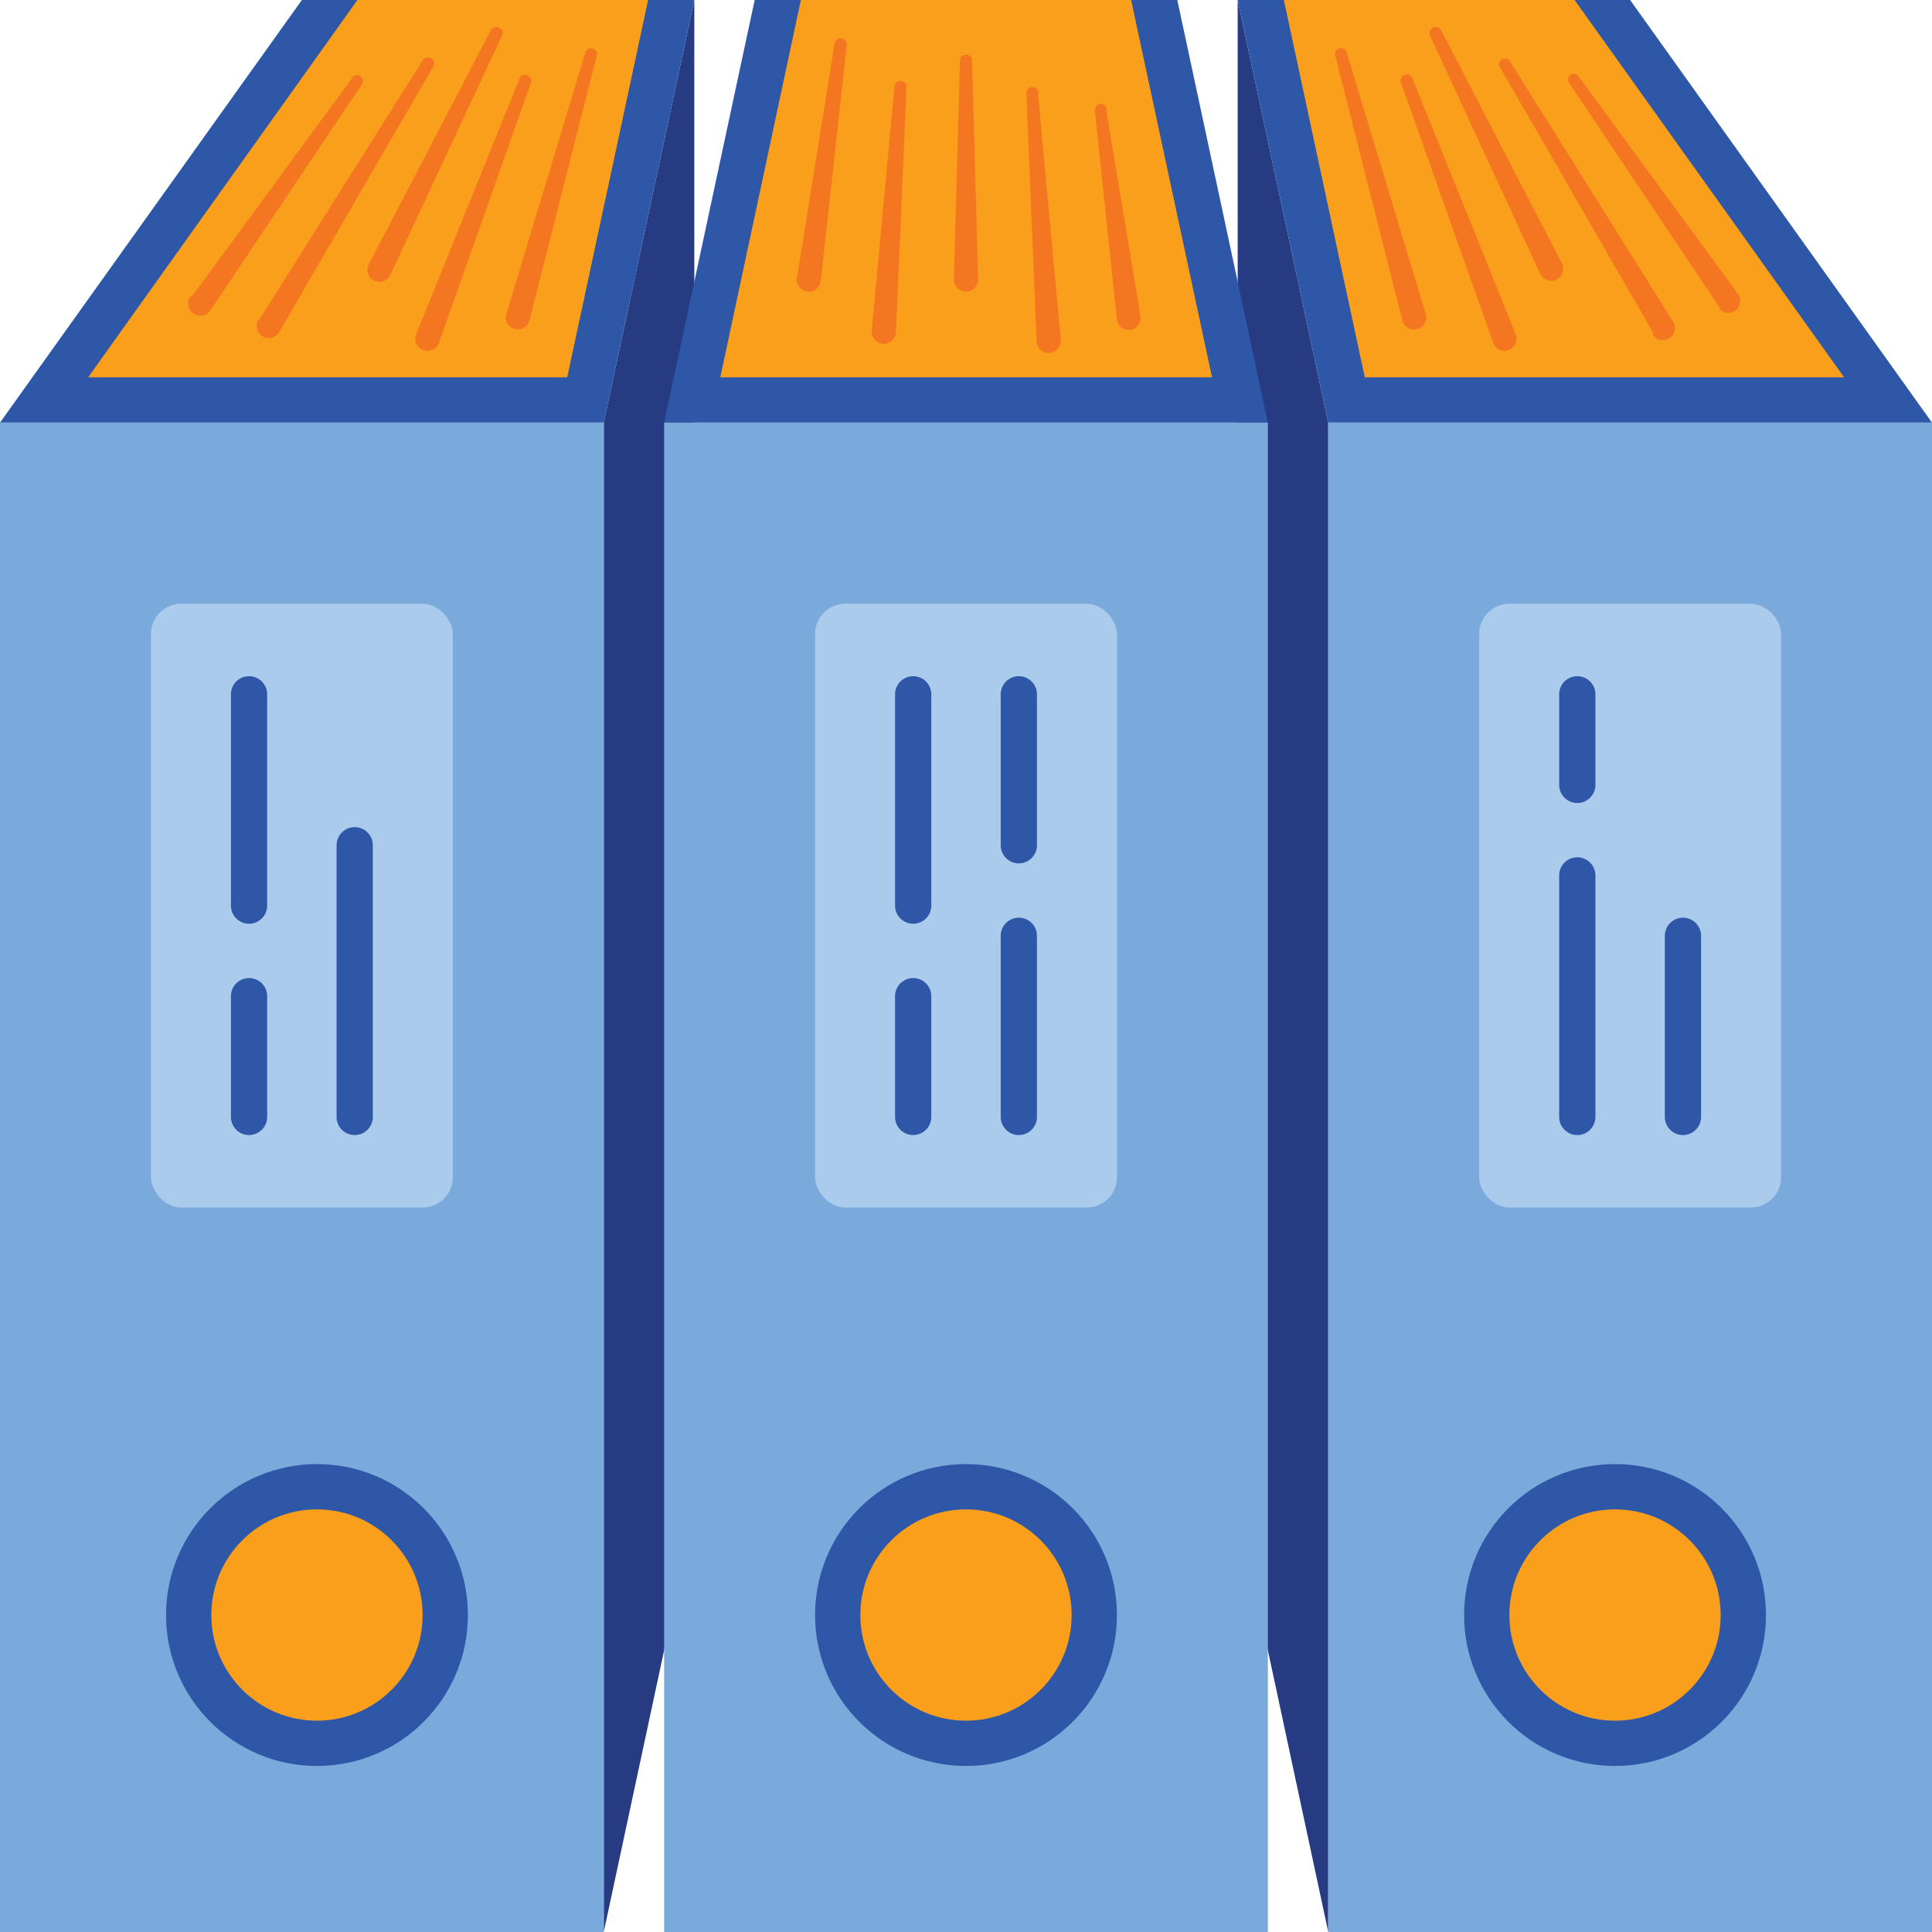 <svg xmlns="http://www.w3.org/2000/svg" viewBox="0 0 64 64"><defs><style>.cls-1{fill:#263b81;}.cls-2{fill:#f99f1b;}.cls-3{fill:#f47621;}.cls-4{fill:#2e57a7;}.cls-5{fill:#7aaadb;}.cls-6{fill:#aacbec;}</style></defs><g id="Layer_2" data-name="Layer 2"><g id="Layer_1-2" data-name="Layer 1"><polygon class="cls-1" points="44 64 44 14 41 0 41 50 44 64"></polygon><polygon class="cls-1" points="20 64 20 14 23 0 23 50 20 64"></polygon><polygon class="cls-2" points="1.46 13.25 10.92 0 22.23 0 19.39 13.25 1.46 13.25"></polygon><path class="cls-3" d="M6.39,9.78l5.3-7.23a.19.19,0,0,1,.28,0,.2.2,0,0,1,0,.27l-5,7.46a.4.4,0,0,1-.67-.45Z"></path><path class="cls-3" d="M19.77,1.84l-2.23,8.77a.39.39,0,0,1-.48.29.39.39,0,0,1-.29-.49h0l2.62-8.67a.2.2,0,0,1,.25-.13A.2.2,0,0,1,19.77,1.84Z"></path><path class="cls-3" d="M8.57,10.62,14,2a.2.2,0,0,1,.35.21L9.25,11a.4.4,0,0,1-.54.15.4.4,0,0,1-.15-.55Z"></path><path class="cls-3" d="M16.62,1.2,12.93,9.11a.4.4,0,0,1-.53.19.39.39,0,0,1-.19-.53v0L16.26,1a.2.2,0,0,1,.27-.09A.19.19,0,0,1,16.62,1.2Z"></path><path class="cls-3" d="M17.59,2.74l-3.05,8.62a.41.41,0,0,1-.51.24.4.4,0,0,1-.25-.51v0L17.21,2.6a.19.19,0,0,1,.26-.11A.21.21,0,0,1,17.59,2.74Z"></path><polygon class="cls-4" points="21.47 0 18.79 12.5 2.92 12.5 11.84 0 10 0 0 14 20 14 23 0 21.47 0"></polygon><polygon class="cls-2" points="62.54 13.25 53.08 0 41.77 0 44.61 13.25 62.54 13.25"></polygon><path class="cls-3" d="M57,10.24,52,2.78a.2.2,0,0,1,0-.28.2.2,0,0,1,.27,0l5.3,7.23a.4.4,0,1,1-.65.47Z"></path><path class="cls-3" d="M44.61,1.73l2.62,8.67a.4.4,0,0,1-.77.23v0L44.23,1.84a.19.19,0,0,1,.14-.24A.19.19,0,0,1,44.61,1.73Z"></path><path class="cls-3" d="M54.75,11,49.66,2.18A.2.2,0,0,1,50,2l5.42,8.65a.4.4,0,0,1-.12.55.41.41,0,0,1-.56-.12Z"></path><path class="cls-3" d="M47.74,1l4,7.72a.41.41,0,0,1-.17.54.4.4,0,0,1-.54-.17h0L47.38,1.2A.2.2,0,0,1,47.74,1Z"></path><path class="cls-3" d="M46.79,2.6l3.42,8.47a.4.4,0,0,1-.22.52.39.39,0,0,1-.52-.22h0L46.41,2.74a.2.2,0,0,1,.38-.14Z"></path><polygon class="cls-4" points="42.53 0 45.21 12.5 61.09 12.5 52.16 0 54 0 64 14 44 14 41 0 42.53 0"></polygon><polygon class="cls-2" points="22.93 13.25 25.77 0 38.23 0 41.07 13.25 22.93 13.25"></polygon><path class="cls-3" d="M36.64,3.62l1.14,6.85a.41.41,0,0,1-.33.46A.4.4,0,0,1,37,10.6v0l-.73-6.91a.2.2,0,1,1,.39,0Z"></path><path class="cls-3" d="M26.4,9.2l1.25-7.77a.2.2,0,0,1,.23-.16.2.2,0,0,1,.17.22L27.19,9.3a.4.4,0,0,1-.44.36.41.41,0,0,1-.36-.44Z"></path><path class="cls-3" d="M34.38,3.05l.76,8.2a.4.4,0,0,1-.8.08v0L34,3.08a.2.2,0,0,1,.4,0Z"></path><path class="cls-3" d="M28.88,10.92l.75-8.06a.2.2,0,0,1,.22-.18.21.21,0,0,1,.18.21L29.68,11a.41.41,0,0,1-.42.39.4.4,0,0,1-.38-.42Z"></path><path class="cls-3" d="M32.2,2l.2,7.25a.4.4,0,0,1-.39.41.4.4,0,0,1-.41-.39h0L31.8,2A.19.19,0,0,1,32,1.81.19.19,0,0,1,32.2,2Z"></path><polygon class="cls-4" points="39 0 37.47 0 40.15 12.5 23.86 12.5 26.53 0 25 0 22 14 42 14 39 0"></polygon><rect class="cls-5" x="22" y="14" width="20" height="50"></rect><rect class="cls-5" y="14" width="20" height="50"></rect><rect class="cls-5" x="44" y="14" width="20" height="50"></rect><circle class="cls-4" cx="32" cy="53.5" r="5"></circle><circle class="cls-4" cx="10.5" cy="53.5" r="5"></circle><circle class="cls-4" cx="53.5" cy="53.5" r="5"></circle><circle class="cls-2" cx="32" cy="53.5" r="3.5"></circle><circle class="cls-2" cx="10.5" cy="53.5" r="3.5"></circle><circle class="cls-2" cx="53.5" cy="53.5" r="3.5"></circle><rect class="cls-6" x="5" y="20" width="10" height="20" rx="1"></rect><path class="cls-4" d="M8.25,37.6a.6.6,0,0,1-.6-.6V33a.6.6,0,1,1,1.2,0v4A.6.6,0,0,1,8.25,37.6Z"></path><path class="cls-4" d="M8.25,30.6a.6.6,0,0,1-.6-.6V23a.6.6,0,0,1,1.2,0v7A.6.6,0,0,1,8.25,30.6Z"></path><path class="cls-4" d="M11.75,37.6a.6.6,0,0,1-.6-.6V28a.6.6,0,1,1,1.2,0v9A.6.6,0,0,1,11.75,37.6Z"></path><rect class="cls-6" x="27" y="20" width="10" height="20" rx="1"></rect><path class="cls-4" d="M30.25,37.6a.6.6,0,0,1-.6-.6V33a.6.6,0,0,1,1.2,0v4A.6.6,0,0,1,30.25,37.6Z"></path><path class="cls-4" d="M30.25,30.6a.6.6,0,0,1-.6-.6V23a.6.6,0,0,1,1.2,0v7A.6.6,0,0,1,30.25,30.6Z"></path><path class="cls-4" d="M33.75,37.6a.6.6,0,0,1-.6-.6V31a.6.6,0,0,1,1.2,0v6A.6.6,0,0,1,33.75,37.6Z"></path><path class="cls-4" d="M33.75,28.6a.6.6,0,0,1-.6-.6V23a.6.6,0,0,1,1.2,0v5A.6.6,0,0,1,33.75,28.6Z"></path><rect class="cls-6" x="49" y="20" width="10" height="20" rx="1"></rect><path class="cls-4" d="M52.25,37.6a.6.6,0,0,1-.6-.6V29a.6.6,0,0,1,1.2,0v8A.6.6,0,0,1,52.25,37.6Z"></path><path class="cls-4" d="M52.25,26.6a.6.6,0,0,1-.6-.6V23a.6.6,0,0,1,1.2,0v3A.6.6,0,0,1,52.25,26.6Z"></path><path class="cls-4" d="M55.75,37.6a.6.6,0,0,1-.6-.6V31a.6.6,0,0,1,1.2,0v6A.6.6,0,0,1,55.75,37.6Z"></path></g></g></svg>